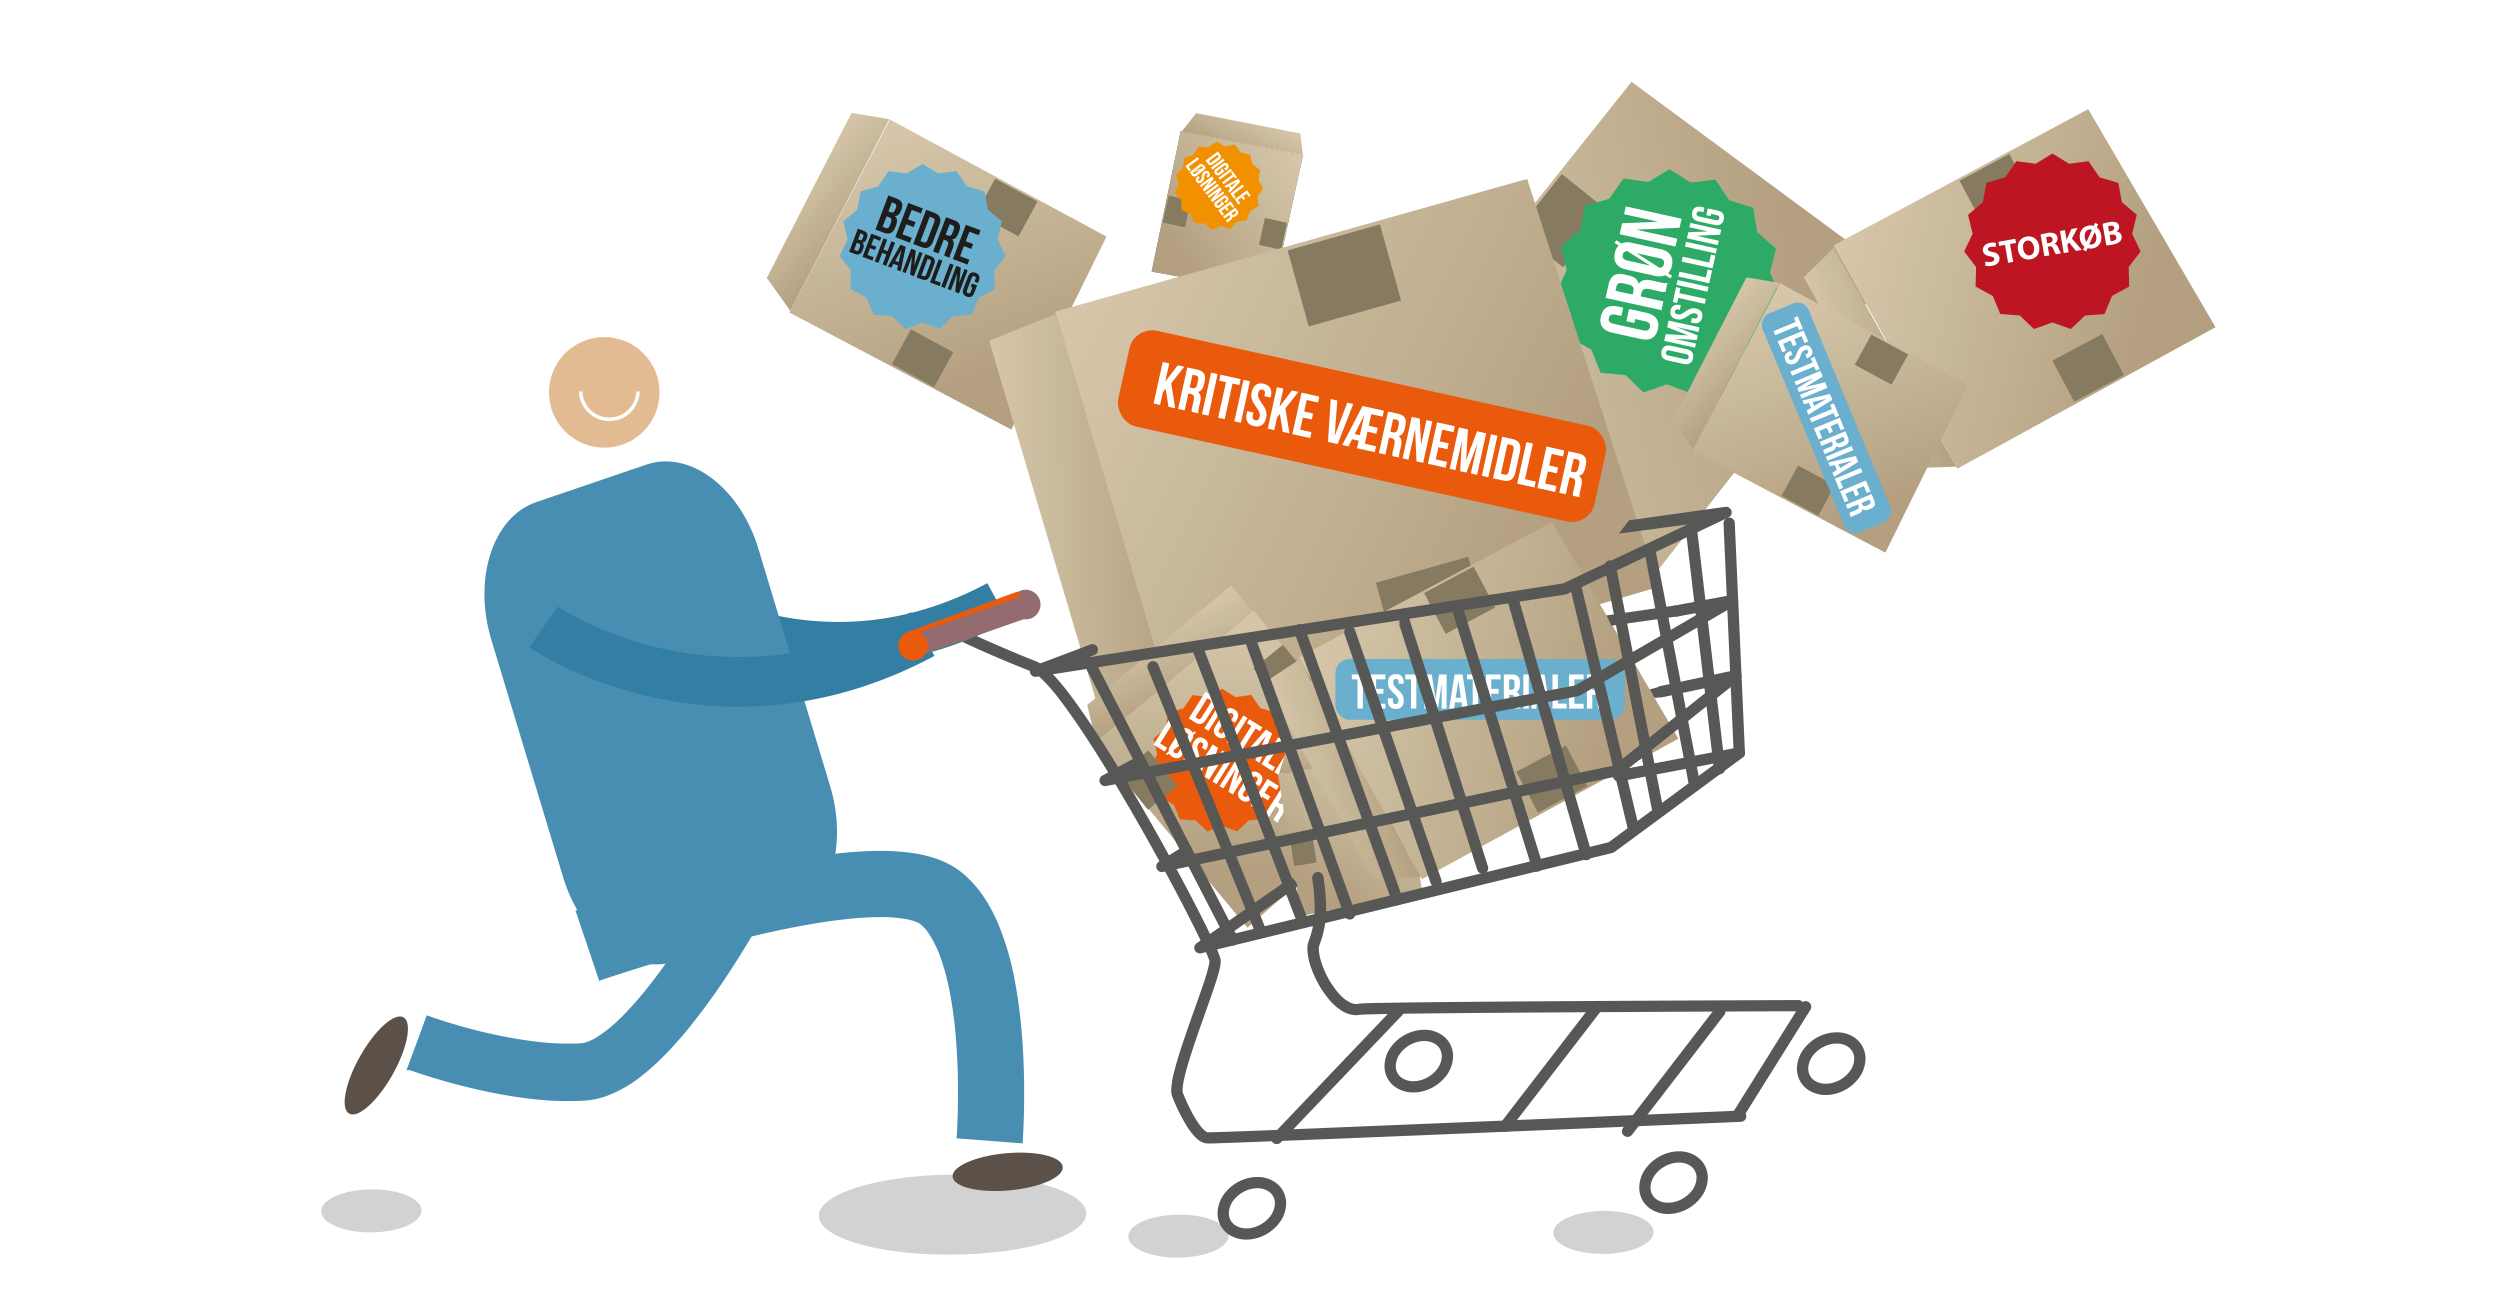<svg id="Lag_1" data-name="Lag 1" xmlns="http://www.w3.org/2000/svg" xmlns:xlink="http://www.w3.org/1999/xlink" viewBox="0 0 1200 628"><defs><style>.cls-1,.cls-51{fill:none;}.cls-2{fill:url(#Ikke-navngivet_forløb_9);}.cls-3{fill:#fff;}.cls-4{clip-path:url(#clip-path);}.cls-5{fill:url(#Ikke-navngivet_forløb_12);}.cls-6{fill:#867b60;}.cls-7{clip-path:url(#clip-path-2);}.cls-8{fill:url(#Ikke-navngivet_forløb_12-2);}.cls-9{clip-path:url(#clip-path-3);}.cls-10{fill:url(#Ikke-navngivet_forløb_12-3);}.cls-11{clip-path:url(#clip-path-4);}.cls-12{fill:url(#Ikke-navngivet_forløb_12-4);}.cls-13{clip-path:url(#clip-path-5);}.cls-14{clip-path:url(#clip-path-6);}.cls-15{fill:url(#Ikke-navngivet_forløb_12-5);}.cls-16{clip-path:url(#clip-path-7);}.cls-17{fill:url(#Ikke-navngivet_forløb_12-6);}.cls-18{fill:#2dab66;}.cls-19{clip-path:url(#clip-path-8);}.cls-20{fill:url(#Ikke-navngivet_forløb_12-7);}.cls-21{clip-path:url(#clip-path-9);}.cls-22{fill:url(#Ikke-navngivet_forløb_12-8);}.cls-23{fill:#e95a0c;}.cls-24{clip-path:url(#clip-path-10);}.cls-25{clip-path:url(#clip-path-11);}.cls-26{fill:url(#Ikke-navngivet_forløb_12-9);}.cls-27{clip-path:url(#clip-path-12);}.cls-28{fill:url(#Ikke-navngivet_forløb_12-10);}.cls-29{fill:#327fa3;}.cls-30,.cls-37{fill:#488eb3;}.cls-31{clip-path:url(#clip-path-13);}.cls-32{fill:url(#Ikke-navngivet_forløb_12-11);}.cls-33{clip-path:url(#clip-path-14);}.cls-34{fill:url(#Ikke-navngivet_forløb_12-12);}.cls-35{fill:#946b6f;}.cls-36{fill:#d3d2d2;}.cls-37{stroke:#488eb3;stroke-width:2.61px;}.cls-37,.cls-51{stroke-miterlimit:10;}.cls-38{fill:#5c5148;}.cls-39{clip-path:url(#clip-path-15);}.cls-40{fill:url(#Ikke-navngivet_forløb_12-13);}.cls-41{clip-path:url(#clip-path-16);}.cls-42{fill:url(#Ikke-navngivet_forløb_12-14);}.cls-43{fill:#6aafcd;}.cls-44{fill:#e2bb93;}.cls-45{clip-path:url(#clip-path-17);}.cls-46{clip-path:url(#clip-path-18);}.cls-47{fill:url(#Ikke-navngivet_forløb_12-15);}.cls-48{clip-path:url(#clip-path-19);}.cls-49{fill:url(#Ikke-navngivet_forløb_12-16);}.cls-50{fill:#bd1622;}.cls-51{stroke:#fff;stroke-width:1.7px;}.cls-52{fill:#1d1d1b;}.cls-53{fill:#f29100;}.cls-54{clip-path:url(#clip-path-20);}.cls-55{fill:url(#Ikke-navngivet_forløb_12-17);}.cls-56{clip-path:url(#clip-path-21);}.cls-57{fill:url(#Ikke-navngivet_forløb_12-18);}.cls-58{fill:#575756;}</style><linearGradient id="Ikke-navngivet_forløb_9" x1="666.9" y1="103.69" x2="915.05" y2="103.69" gradientTransform="translate(-10.31 -240.62) rotate(21.16)" gradientUnits="userSpaceOnUse"><stop offset="0.4" stop-color="#7a6a58"/><stop offset="0.68" stop-color="#b4a080"/></linearGradient><clipPath id="clip-path"><polygon class="cls-1" points="427.18 57.37 427.18 57.37 378.88 149.99 485.43 206.2 531.11 113.57 427.18 57.37"/></clipPath><linearGradient id="Ikke-navngivet_forløb_12" x1="316.15" y1="719.14" x2="318.81" y2="719.14" gradientTransform="matrix(0, -49.36, -49.36, 0, 35955.09, 15789.91)" gradientUnits="userSpaceOnUse"><stop offset="0" stop-color="#b4a080"/><stop offset="0.01" stop-color="#b4a080"/><stop offset="0.63" stop-color="#c9ba9c"/><stop offset="1" stop-color="#d8c6ab"/><stop offset="1" stop-color="#d8c6ab"/></linearGradient><clipPath id="clip-path-2"><polygon class="cls-1" points="408.73 54.2 368.07 133.39 379.34 149.17 426.87 57.22 408.73 54.2"/></clipPath><linearGradient id="Ikke-navngivet_forløb_12-2" x1="346.15" y1="712.32" x2="348.8" y2="712.32" gradientTransform="matrix(0, -16.96, -16.96, 0, 12481.96, 5989.38)" xlink:href="#Ikke-navngivet_forløb_12"/><clipPath id="clip-path-3"><polygon class="cls-2" points="625.35 74.71 625.35 74.71 566.76 62.89 552.8 130.38 610.98 140.77 625.35 74.71"/></clipPath><linearGradient id="Ikke-navngivet_forløb_12-3" x1="318.89" y1="710.71" x2="320.4" y2="710.71" gradientTransform="matrix(49.36, 0, 0, -49.36, -15182.02, 35185.81)" xlink:href="#Ikke-navngivet_forløb_12"/><clipPath id="clip-path-4"><polygon class="cls-1" points="624.16 64.07 574.17 54.3 567.29 63.01 625.38 74.52 624.16 64.07"/></clipPath><linearGradient id="Ikke-navngivet_forløb_12-4" x1="340.02" y1="687.09" x2="341.53" y2="687.09" gradientTransform="matrix(16.96, 0, 0, -16.96, -5180.34, 11720.34)" xlink:href="#Ikke-navngivet_forløb_12"/><clipPath id="clip-path-5"><polygon class="cls-1" points="801.41 292.61 805 291.83 908.92 143.07 892.29 23.34 647.88 76.65 801.41 292.61"/></clipPath><clipPath id="clip-path-6"><polygon class="cls-1" points="673.06 177.31 673.07 177.31 796.56 272.78 907.34 130.91 783.14 39.27 673.06 177.31"/></clipPath><linearGradient id="Ikke-navngivet_forløb_12-5" x1="302.61" y1="713.72" x2="306.57" y2="713.72" gradientTransform="matrix(-49.36, 0, 0, 49.36, 15804.94, -35076.25)" xlink:href="#Ikke-navngivet_forløb_12"/><clipPath id="clip-path-7"><polygon class="cls-1" points="655.36 195.83 769.28 284.31 795.47 271.89 670.85 175.56 655.36 195.83"/></clipPath><linearGradient id="Ikke-navngivet_forløb_12-6" x1="306.44" y1="715.54" x2="310.4" y2="715.54" gradientTransform="matrix(-16.96, 0, 0, 16.96, 5953.22, -11908.74)" xlink:href="#Ikke-navngivet_forløb_12"/><clipPath id="clip-path-8"><polygon class="cls-1" points="506.45 149.58 506.44 149.59 565.78 349.04 796.12 281.73 733.04 85.87 506.45 149.58"/></clipPath><linearGradient id="Ikke-navngivet_forløb_12-7" x1="302.08" y1="714.3" x2="307.37" y2="714.3" gradientTransform="matrix(0, -49.36, -49.36, 0, 35911.63, 15231.37)" xlink:href="#Ikke-navngivet_forløb_12"/><clipPath id="clip-path-9"><polygon class="cls-1" points="474.82 163.56 527.29 340.28 565.3 347.22 507.03 150.54 474.82 163.56"/></clipPath><linearGradient id="Ikke-navngivet_forløb_12-8" x1="308.47" y1="717.44" x2="313.75" y2="717.44" gradientTransform="matrix(-16.96, 0, 0, 16.96, 5795.92, -11925.51)" xlink:href="#Ikke-navngivet_forløb_12"/><clipPath id="clip-path-10"><rect class="cls-1" x="521.64" y="289.2" width="154.98" height="159.65"/></clipPath><clipPath id="clip-path-11"><polygon class="cls-1" points="525.36 356.94 598.76 445.3 672.78 380.32 601.68 292.92 525.36 356.94"/></clipPath><linearGradient id="Ikke-navngivet_forløb_12-9" x1="298.09" y1="714.45" x2="300.62" y2="714.45" gradientTransform="matrix(49.36, 0, 0, -49.36, -14164.46, 35636.94)" xlink:href="#Ikke-navngivet_forløb_12"/><clipPath id="clip-path-12"><polygon class="cls-1" points="521.88 338.36 526.07 356.38 601.37 293.48 590.84 281.06 521.88 338.36"/></clipPath><linearGradient id="Ikke-navngivet_forløb_12-10" x1="292.76" y1="723.7" x2="295.29" y2="723.7" gradientTransform="matrix(0, -16.96, -16.96, 0, 12838.16, 5303.89)" xlink:href="#Ikke-navngivet_forløb_12"/><clipPath id="clip-path-13"><polygon class="cls-1" points="672.26 361.5 672.26 361.5 613.36 371.62 624.7 439.6 682.71 428.29 672.26 361.5"/></clipPath><linearGradient id="Ikke-navngivet_forløb_12-11" x1="313.45" y1="708.06" x2="314.96" y2="708.06" gradientTransform="matrix(49.36, 0, 0, -49.36, -14854.22, 35352.83)" xlink:href="#Ikke-navngivet_forløb_12"/><clipPath id="clip-path-14"><polygon class="cls-1" points="667.31 352 617.17 360.94 613.89 371.54 672.23 361.31 667.31 352"/></clipPath><linearGradient id="Ikke-navngivet_forløb_12-12" x1="322.4" y1="687.26" x2="323.92" y2="687.26" gradientTransform="matrix(16.96, 0, 0, -16.96, -4836.14, 12020.01)" xlink:href="#Ikke-navngivet_forløb_12"/><clipPath id="clip-path-15"><polygon class="cls-1" points="623.49 315.5 623.49 315.5 682.5 422 805.64 354.55 744.94 250.57 623.49 315.5"/></clipPath><linearGradient id="Ikke-navngivet_forløb_12-13" x1="302.04" y1="717.65" x2="305.14" y2="717.65" gradientTransform="matrix(0, -49.36, -49.36, 0, 36140.66, 15305.88)" xlink:href="#Ikke-navngivet_forløb_12"/><clipPath id="clip-path-16"><polygon class="cls-1" points="607.17 327.47 659.4 421.84 681.99 421.02 623.48 316.68 607.17 327.47"/></clipPath><linearGradient id="Ikke-navngivet_forløb_12-14" x1="308.37" y1="726.72" x2="311.46" y2="726.72" gradientTransform="matrix(-16.96, 0, 0, 16.96, 5899.28, -11959.21)" xlink:href="#Ikke-navngivet_forløb_12"/><clipPath id="clip-path-17"><polygon class="cls-1" points="936.83 229.8 939.66 230.35 1060.81 155.35 1086.01 63.85 893.2 26.37 936.83 229.8"/></clipPath><clipPath id="clip-path-18"><polygon class="cls-1" points="880.09 117.76 880.09 117.76 939.49 224.97 1063.45 157.06 1002.35 52.4 880.09 117.76"/></clipPath><linearGradient id="Ikke-navngivet_forløb_12-15" x1="297.9" y1="712.55" x2="301.01" y2="712.55" gradientTransform="matrix(0, -49.36, -49.36, 0, 36146.04, 14903.87)" xlink:href="#Ikke-navngivet_forløb_12"/><clipPath id="clip-path-19"><polygon class="cls-1" points="865.86 133.11 916.24 224.8 938.98 223.98 880.11 119.02 865.86 133.11"/></clipPath><linearGradient id="Ikke-navngivet_forløb_12-16" x1="290.97" y1="718.84" x2="294.08" y2="718.84" gradientTransform="matrix(-16.96, 0, 0, 16.96, 5860.98, -12023.05)" xlink:href="#Ikke-navngivet_forløb_12"/><clipPath id="clip-path-20"><polygon class="cls-1" points="854.33 135.89 854.33 135.89 812.34 216.41 904.97 265.28 944.69 184.75 854.33 135.89"/></clipPath><linearGradient id="Ikke-navngivet_forløb_12-17" x1="312.04" y1="711.56" x2="314.34" y2="711.56" gradientTransform="matrix(0, -49.36, -49.36, 0, 36004.4, 15648.75)" xlink:href="#Ikke-navngivet_forløb_12"/><clipPath id="clip-path-21"><polygon class="cls-1" points="838.29 133.14 802.94 201.98 812.74 215.7 854.06 135.76 838.29 133.14"/></clipPath><linearGradient id="Ikke-navngivet_forløb_12-18" x1="324.87" y1="698.04" x2="327.17" y2="698.04" gradientTransform="matrix(0, -16.96, -16.96, 0, 12670.56, 5699.05)" xlink:href="#Ikke-navngivet_forløb_12"/></defs><title>indkøb SVG</title><rect class="cls-3" x="-1" width="1201" height="630"/><g class="cls-4"><rect class="cls-5" x="365.75" y="39.33" width="179.29" height="186.1" transform="translate(-17.77 164.33) rotate(-20.07)"/></g><polygon class="cls-6" points="437.23 158.07 457.56 169.07 448.44 185.77 428.12 174.77 437.23 158.07"/><polygon class="cls-6" points="477.68 85.76 498.01 96.76 488.89 113.47 468.58 102.46 477.68 85.76"/><g class="cls-7"><rect class="cls-8" x="346.56" y="53.7" width="105.51" height="85.44" transform="translate(55.17 320.73) rotate(-46.67)"/></g><polygon class="cls-2" points="625.35 74.71 625.35 74.71 566.76 62.89 552.8 130.38 610.98 140.77 625.35 74.71"/><g class="cls-9"><rect class="cls-10" x="535.36" y="50.85" width="106.48" height="102.58" transform="translate(53.3 367.35) rotate(-36.2)"/></g><polygon class="cls-6" points="571.6 96.24 568.78 109.16 558.16 106.81 560.97 93.89 571.6 96.24"/><polygon class="cls-6" points="617.77 106.98 614.96 119.91 604.33 117.55 607.14 104.63 617.77 106.98"/><g class="cls-11"><rect class="cls-12" x="575.01" y="35.42" width="48.89" height="60.37" transform="translate(267.1 568.78) rotate(-62.8)"/></g><g class="cls-14"><rect class="cls-15" x="651.79" y="21.64" width="278.09" height="267.91" transform="translate(-14.98 138.33) rotate(-9.9)"/></g><polygon class="cls-6" points="823.83 189.09 845.36 162.1 867.52 179.91 845.99 206.9 823.83 189.09"/><polygon class="cls-6" points="728.15 110.52 749.69 83.52 771.85 101.34 750.31 128.32 728.15 110.52"/><g class="cls-16"><rect class="cls-17" x="659.31" y="149.77" width="127.68" height="157.66" transform="translate(5.88 475.03) rotate(-36.5)"/></g><polygon class="cls-18" points="779.28 85.66 791.12 87.38 801.39 81.24 811.51 87.63 823.39 86.2 830.04 96.15 841.47 99.67 843.5 111.47 852.51 119.34 849.56 130.94 854.6 141.8 847.18 151.19 847.37 163.16 836.77 168.73 832.07 179.73 820.13 180.51 811.36 188.66 800.13 184.51 788.81 188.38 780.24 180.03 768.32 178.96 763.89 167.84 753.44 162.02 753.91 150.06 746.73 140.49 752.02 129.75 749.36 118.09 758.56 110.44 760.87 98.69 772.39 95.45 779.28 85.66"/><path class="cls-3" d="M780.65,154.19l1.3-5.89,8.5,1.87c4.29,1,6.27,3.64,5.36,7.77s-3.84,5.74-8.13,4.79l-13.94-3.07c-4.29-.95-6.27-3.64-5.35-7.77s3.84-5.74,8.13-4.79l2.6.57-.88,4-2.87-.63c-1.92-.42-2.83.26-3.13,1.6s.25,2.34,2.16,2.76l14.48,3.2c1.91.42,2.79-.27,3.08-1.61s-.2-2.33-2.12-2.75l-4.94-1.1-.42,1.92Z"/><path class="cls-3" d="M799.43,140.07a8.41,8.41,0,0,1-3.38-.34l-4.21-.93c-2.49-.55-3.59.09-4,2l-.33,1.46,10.92,2.41-.93,4.21L770.68,143l1.41-6.36c1-4.36,3.4-5.79,7.54-4.88l2.11.47c2.75.61,4.32,1.88,4.79,3.95h.07c1.35-1.91,3.49-2.16,6.29-1.54l4.13.91a8.09,8.09,0,0,0,3.36.26Zm-24-.48,8.23,1.82.37-1.65c.34-1.57-.13-2.68-2.28-3.15l-2.64-.58c-1.91-.43-2.9,0-3.23,1.53Z"/><path class="cls-3" d="M780.44,129.33c-4.29-.94-6.24-3.75-5.33-7.88a7.12,7.12,0,0,1,1.84-3.61L775,116.61l.81-1.31,2.49,1.6a7.26,7.26,0,0,1,4.94-.36l13.94,3.08c4.29.95,6.24,3.75,5.33,7.88a7,7,0,0,1-1.81,3.62l1.9,1.22-.81,1.31-2.47-1.55a7.67,7.67,0,0,1-5,.31Zm11.46-1.88,0-.08-10.68-6.78a2,2,0,0,0-2.3,1.7c-.3,1.34.25,2.35,2.16,2.77Zm4.49,1a2,2,0,0,0,2.31-1.74c.3-1.34-.25-2.35-2.16-2.77l-10.8-2.38,0,.07Z"/><path class="cls-3" d="M785.67,110.21l0,.08,19.41,4.28-.84,3.79-26.8-5.92,1.17-5.28,17-.71,0-.07-16.05-3.55.83-3.75L807.18,105l-1,4.33Z"/><path class="cls-3" d="M800.47,173c-2.37-.52-3.44-2.07-2.94-4.35s2.13-3.23,4.5-2.71l7.7,1.7c2.36.52,3.44,2.07,2.94,4.35s-2.13,3.24-4.5,2.71Zm8.36-.59c1.06.23,1.56-.14,1.72-.88s-.13-1.3-1.19-1.53l-8-1.77c-1.06-.23-1.56.15-1.73.89s.14,1.29,1.2,1.53Z"/><path class="cls-3" d="M810.4,161v0l-10.16-3.89.71-3.23,14.8,3.26-.48,2.2L804.66,157v0L814.92,161l-.48,2.2-10.84-.62v0l10.46,2.31-.44,2-14.8-3.27.71-3.23Z"/><path class="cls-3" d="M801.86,149c.5-2.26,2.11-3.12,4.48-2.6l.46.1-.48,2.2-.62-.13c-1.05-.24-1.55.1-1.71.84s.14,1.25,1.2,1.48,2-.05,3.65-1.27c2.14-1.57,3.51-1.91,5.2-1.54,2.37.52,3.46,2,3,4.29s-2.12,3.17-4.48,2.64l-.91-.2.48-2.19,1.06.23c1.06.23,1.54-.15,1.7-.89s-.11-1.29-1.17-1.52-2,.05-3.65,1.28c-2.14,1.56-3.51,1.91-5.2,1.53C802.46,152.74,801.36,151.28,801.86,149Z"/><path class="cls-3" d="M802.94,145l1.58-7.19,2.12.47-.54,2.43,12.69,2.8-.52,2.33L805.59,143l-.54,2.44Z"/><path class="cls-3" d="M804.75,136.74l.51-2.32,14.8,3.27-.51,2.32Z"/><path class="cls-3" d="M805.63,132.72l.52-2.32,12.68,2.8.85-3.83,2.11.47L820.43,136Z"/><path class="cls-3" d="M807.22,125.56l.51-2.33,12.69,2.8.84-3.83,2.12.47L822,128.82Z"/><path class="cls-3" d="M808.8,118.39l.51-2.33,14.8,3.27-.51,2.32Z"/><path class="cls-3" d="M814.24,113.15v0L825,115.56l-.47,2.1-14.8-3.27.65-2.92,9.38-.39v0l-8.85-2,.45-2.07,14.8,3.27-.52,2.39Z"/><path class="cls-3" d="M819,103.3l.72-3.26,4.69,1c2.37.52,3.46,2,3,4.29s-2.11,3.16-4.48,2.64l-7.7-1.7c-2.37-.52-3.46-2-3-4.29s2.11-3.17,4.48-2.64l1.44.31-.48,2.2-1.59-.35c-1.06-.23-1.56.15-1.72.89s.13,1.29,1.19,1.52l8,1.77c1.06.23,1.54-.15,1.7-.89s-.11-1.29-1.17-1.52l-2.73-.6-.23,1.05Z"/><g class="cls-19"><rect class="cls-20" x="472.24" y="32.39" width="357.17" height="370.75" transform="translate(171.31 708.74) rotate(-64.18)"/></g><polygon class="cls-6" points="660.44 279.7 704.76 267.25 714.89 303.77 670.57 316.21 660.44 279.7"/><polygon class="cls-6" points="618.06 120.18 662.39 107.72 672.51 144.26 628.19 156.69 618.06 120.18"/><g class="cls-21"><rect class="cls-22" x="435.62" y="138.99" width="170.22" height="210.19" transform="translate(-3.26 7.08) rotate(-0.78)"/></g><rect class="cls-23" x="536.68" y="181.06" width="234.09" height="47.05" rx="11.18" ry="11.18" transform="translate(59.32 -135.85) rotate(12.42)"/><path class="cls-3" d="M559.57,186.65l-1.37,1.6-1.35,6.12-3.13-.69,4.39-19.92,3.13.69-1.9,8.62.06,0,5.94-7.74,3.13.69L562.16,184l1.92,12-3.21-.71Z"/><path class="cls-3" d="M572.05,197.72a6.34,6.34,0,0,1,.25-2.51l.69-3.13c.41-1.85-.06-2.67-1.49-3l-1.08-.24L568.63,197l-3.13-.69,4.39-19.92,4.73,1c3.24.71,4.3,2.53,3.63,5.6l-.35,1.57c-.45,2.05-1.39,3.21-2.93,3.56v.06c1.42,1,1.6,2.59,1.14,4.66l-.67,3.08a5.88,5.88,0,0,0-.19,2.49Zm.35-17.83L571.05,186l1.22.27c1.17.26,2-.1,2.34-1.69l.44-2c.31-1.42,0-2.15-1.15-2.4Z"/><path class="cls-3" d="M581.33,178.88l3.13.69-4.39,19.92-3.13-.69Z"/><path class="cls-3" d="M585.83,179.87,595.5,182l-.62,2.84-3.28-.72-3.76,17.08-3.13-.69,3.76-17.08-3.27-.72Z"/><path class="cls-3" d="M596.87,182.3,600,183l-4.39,19.92-3.13-.69Z"/><path class="cls-3" d="M606.54,184.19c3,.67,4.2,2.84,3.5,6l-.14.63-3-.65.19-.83c.31-1.42-.14-2.09-1.14-2.31s-1.68.2-2,1.62.06,2.67,1.72,4.92c2.11,2.88,2.57,4.71,2.07,7-.7,3.19-2.7,4.66-5.77,4s-4.27-2.85-3.57-6l.27-1.22,3,.65-.31,1.43c-.32,1.42.2,2.07,1.19,2.29s1.74-.16,2.05-1.58-.07-2.67-1.72-4.92c-2.11-2.88-2.57-4.71-2.07-7C601.52,185,603.49,183.52,606.54,184.19Z"/><path class="cls-3" d="M614.37,198.72,613,200.33l-1.34,6.12-3.14-.69,4.39-19.93,3.13.69-1.9,8.63h.06l5.94-7.73,3.13.69L617,196l1.92,12-3.21-.71Z"/><path class="cls-3" d="M626,197.51l4.3,1-.63,2.85-4.29-.95-1.29,5.84,5.41,1.19-.63,2.84-8.54-1.88,4.39-19.92,8.54,1.88-.63,2.84L627.2,192Z"/><path class="cls-3" d="M640.69,209h.06l5.94-15.73,2.87.64-7.46,19.24-4.67-1,1.32-20.6,3.16.7Z"/><path class="cls-3" d="M657,204.35l4.3,1-.63,2.85-4.3-1L655.11,213l5.4,1.2-.62,2.84-8.54-1.88.79-3.61-3.15-.7-1.71,3.41-3-.65L654,194.88l10.28,2.27-.63,2.84-5.41-1.19Zm-4.28,4.52,2.11-9.59h-.05l-4.51,9.06Z"/><path class="cls-3" d="M668.37,218.94a6.14,6.14,0,0,1,.25-2.51l.69-3.13c.41-1.85-.07-2.67-1.49-3l-1.08-.24L665,218.19l-3.13-.69,4.39-19.93,4.72,1c3.25.72,4.31,2.53,3.63,5.61l-.34,1.56c-.46,2.05-1.4,3.22-2.94,3.57v.05c1.42,1,1.61,2.6,1.15,4.67l-.68,3.08a6,6,0,0,0-.19,2.49Zm.34-17.83-1.35,6.12,1.23.27c1.16.25,2-.1,2.34-1.69l.43-2c.32-1.42,0-2.15-1.14-2.4Z"/><path class="cls-3" d="M679.28,206.21h-.06l-3.17,14.43-2.82-.62,4.39-19.92,3.92.86.54,12.62,0,0,2.63-11.93,2.79.61-4.39,19.93-3.21-.71Z"/><path class="cls-3" d="M691.08,211.86l4.29.94-.62,2.85-4.3-1-1.29,5.84,5.41,1.19-.62,2.84-8.54-1.88,4.38-19.92,8.54,1.88-.62,2.85-5.41-1.2Z"/><path class="cls-3" d="M703.75,220.68h.06L709,207l4.36,1L709,227.89l-3-.65L709.19,213h-.06l-5.25,13.82-3-.65.82-14.59h0l-3.11,14.09-2.73-.61,4.39-19.92,4.35,1Z"/><path class="cls-3" d="M715.66,208.47l3.13.69-4.39,19.92-3.13-.69Z"/><path class="cls-3" d="M721.07,209.66l4.95,1.09c3.13.69,4.28,2.76,3.58,5.95l-2.22,10.08c-.7,3.18-2.62,4.58-5.75,3.89l-5-1.09Zm2.5,3.53-3.13,14.23,1.76.39c1,.22,1.71-.16,2-1.58l2.28-10.36c.32-1.42-.17-2.07-1.17-2.29Z"/><path class="cls-3" d="M732.67,212.22l3.14.69L732,230l5.16,1.14-.63,2.84-8.28-1.82Z"/><path class="cls-3" d="M743.6,223.43l4.3.94-.63,2.85-4.29-.95-1.29,5.84,5.41,1.19-.63,2.84-8.54-1.88,4.39-19.92,8.54,1.88-.63,2.85-5.4-1.19Z"/><path class="cls-3" d="M755,238a6.34,6.34,0,0,1,.25-2.51l.69-3.13c.41-1.85-.06-2.67-1.49-3l-1.08-.24-1.78,8.11-3.14-.69,4.39-19.92,4.73,1c3.24.71,4.3,2.53,3.63,5.6l-.35,1.57c-.45,2-1.39,3.21-2.93,3.56v.06c1.42,1,1.6,2.59,1.15,4.67l-.68,3.07a6.05,6.05,0,0,0-.19,2.49Zm.35-17.83L754,226.3l1.22.27c1.17.26,2-.1,2.34-1.69l.44-2c.31-1.43,0-2.16-1.15-2.41Z"/><g class="cls-25"><rect class="cls-26" x="519.86" y="292.27" width="158.42" height="153.68" transform="translate(205.2 952.2) rotate(-87.6)"/></g><g class="cls-27"><rect class="cls-28" x="509.66" y="266.1" width="105.63" height="103.53" transform="translate(-80.87 258.51) rotate(-24.2)"/></g><polygon class="cls-23" points="600.61 333.56 604.94 339.85 612.27 342 613.67 349.5 619.5 354.44 617.72 361.87 621.03 368.75 616.39 374.82 616.62 382.45 609.91 386.1 607.01 393.17 599.4 393.78 593.88 399.05 586.68 396.51 579.49 399.08 573.94 393.83 566.32 393.26 563.39 386.21 556.67 382.59 556.86 374.95 552.19 368.91 555.47 362.01 553.66 354.59 559.47 349.63 560.83 342.11 568.15 339.94 572.46 333.63 580.03 334.61 586.53 330.6 593.04 334.58 600.61 333.56"/><path class="cls-3" d="M578.68,332l3.19,2c2,1.27,2.3,3,1,5.07l-4.08,6.48c-1.29,2.06-3,2.55-5,1.29l-3.19-2Zm.87,3.1-5.76,9.17,1.13.71c.64.4,1.23.32,1.81-.6l4.19-6.67c.58-.92.4-1.49-.24-1.9Z"/><path class="cls-3" d="M586.16,336.71l2,1.27-8.07,12.83-2-1.27Z"/><path class="cls-3" d="M589.1,346.49l2.82,1.77-2.55,4.07c-1.3,2.05-3.06,2.58-5,1.34s-2.27-3.07-1-5.12l4.2-6.67c1.29-2.06,3.05-2.58,5-1.34s2.27,3.06,1,5.12l-.78,1.24-1.91-1.19.86-1.38c.58-.92.39-1.52-.25-1.92s-1.26-.31-1.84.61L585.29,350c-.58.91-.38,1.5.26,1.9s1.25.33,1.83-.59l1.48-2.36-.91-.58Z"/><path class="cls-3" d="M596.8,343.4l2,1.26-8.06,12.84-2-1.27Z"/><path class="cls-3" d="M599.7,345.22l6.23,3.92L604.78,351l-2.11-1.33-6.92,11-2-1.26,6.91-11-2.11-1.33Z"/><path class="cls-3" d="M604.57,366.19l-2-1.28,1.11-2.55-2.47-1.56-1.81,2.11-1.85-1.16,10.11-11.54,3,1.85Zm-2-7,1.94,1.23,3.13-7.09,0,0Z"/><path class="cls-3" d="M613.58,353.94l2,1.27-6.91,11,3.32,2.08-1.15,1.84-5.34-3.35Z"/><path class="cls-3" d="M618.41,364.53l2.77,1.74L620,368.1l-2.77-1.74-2.36,3.76,3.48,2.19-1.15,1.83-5.5-3.46,8.06-12.83,5.5,3.46-1.15,1.83L620.66,361Z"/><path class="cls-3" d="M561.79,344.58l2,1.26-6.92,11,3.32,2.09-1.15,1.83-5.34-3.35Z"/><path class="cls-3" d="M565.9,351.46c1.3-2,3.11-2.55,5.09-1.3a3.84,3.84,0,0,1,1.54,1.63l1-.78.53.66-1.3,1a4,4,0,0,1-.73,2.64l-4.2,6.67c-1.29,2-3.11,2.55-5.09,1.3a3.92,3.92,0,0,1-1.54-1.61l-1,.76-.53-.66,1.27-1a4.22,4.22,0,0,1,.76-2.64Zm-2.48,8.46a1.11,1.11,0,0,0,.48,1.53c.64.4,1.26.31,1.84-.61l3.25-5.17,0,0Zm1.33-2.15,0,0,5.51-4.29a1.09,1.09,0,0,0-.46-1.51c-.64-.4-1.26-.31-1.84.61Z"/><path class="cls-3" d="M578.07,354.61c2,1.23,2.23,3,.94,5.09l-.25.4-1.91-1.2.34-.53c.57-.91.43-1.49-.21-1.9s-1.23-.28-1.81.64-.62,1.88,0,3.86c.76,2.55.62,3.95-.3,5.41-1.29,2.06-3.06,2.58-5,1.34s-2.26-3.06-1-5.12l.49-.78,1.91,1.19-.58.92c-.57.92-.38,1.5.26,1.9s1.26.33,1.83-.59.62-1.88,0-3.87c-.75-2.54-.62-3.94.3-5.4C574.37,353.91,576.11,353.37,578.07,354.61Z"/><path class="cls-3" d="M581.73,362.05l0,0-5.84,9.29L574,370.18l8.07-12.83,2.53,1.59-2.8,9,0,0,4.83-7.68,1.8,1.13-8.07,12.83-2.07-1.3Z"/><path class="cls-3" d="M590,362.28l2,1.27-8.06,12.83-2-1.27Z"/><path class="cls-3" d="M593.05,369.16l0,0-5.84,9.29-1.81-1.14,8.06-12.83,2.53,1.59-2.79,9,0,0,4.83-7.68,1.8,1.13-8.07,12.83-2.07-1.3Z"/><path class="cls-3" d="M600.72,377l2.82,1.77L601,382.82c-1.29,2.05-3.06,2.58-5,1.34s-2.27-3.07-1-5.12l4.2-6.67c1.29-2.06,3.05-2.58,5-1.34s2.27,3.06,1,5.12l-.78,1.24-1.91-1.19.87-1.38c.57-.92.39-1.52-.25-1.92s-1.27-.31-1.84.61l-4.36,6.93c-.58.91-.38,1.5.26,1.9s1.25.33,1.83-.59l1.49-2.37-.92-.57Z"/><path class="cls-3" d="M607,380.56l2.77,1.74-1.16,1.83-2.76-1.73-2.37,3.75,3.49,2.19-1.16,1.84-5.5-3.46,8.07-12.83,5.5,3.45-1.15,1.84L609.29,377Z"/><path class="cls-3" d="M611.32,393.61a4.63,4.63,0,0,1,.81-1.69l1.27-2c.74-1.19.62-1.88-.3-2.46l-.7-.44-3.28,5.23-2-1.27,8.07-12.83,3,1.91c2.09,1.32,2.38,2.85,1.13,4.83l-.63,1c-.83,1.32-1.78,1.9-2.94,1.75l0,0c.75,1.06.48,2.22-.36,3.56l-1.25,2a4.5,4.5,0,0,0-.76,1.69ZM616,381.23l-2.47,3.94.78.5c.76.47,1.42.43,2.07-.6l.79-1.26c.58-.92.52-1.52-.2-2Z"/><path class="cls-29" d="M315.62,294.51c.72.48,19.45,13.47,49.81,20.44a164.72,164.72,0,0,0,53.36,3.4c20.07-2,42.09-8,64.89-20.26l-9.74-18.18c-20.43,10.94-39.69,16.14-57.22,17.92A146.12,146.12,0,0,1,352,289.52a138.57,138.57,0,0,1-18.48-8.29c-2.12-1.15-3.72-2.11-4.77-2.76l-1.13-.72-.23-.16,0,0-.86,1.25.86-1.25h0l-.86,1.25.86-1.25-4.16,6,4.18-6h0l-4.16,6,4.18-6Z"/><path class="cls-30" d="M398.46,377.32c8.89,29.4-.76,59-21.57,66.08l-52.87,18c-20.8,7.08-44.87-11-53.75-40.42l-34.43-113.9c-8.89-29.4.76-59,21.56-66.07l52.88-18c20.79-7.1,44.86,11,53.75,40.39Z"/><path class="cls-29" d="M254.06,310.69c.83.55,22.51,15.58,57.64,23.65a190.72,190.72,0,0,0,61.74,3.93c23.23-2.33,48.71-9.3,75.09-23.44l-11.27-21c-23.64,12.66-45.92,18.68-66.21,20.74a169,169,0,0,1-74.86-9.62,160.14,160.14,0,0,1-21.39-9.59c-2.45-1.33-4.3-2.44-5.51-3.19-.6-.37-1-.66-1.3-.84l-.28-.18,0,0-1,1.45,1-1.44h0l-1,1.45,1-1.44-4.82,7,4.84-7h0l-4.82,7,4.84-7Z"/><g class="cls-31"><rect class="cls-32" x="594.65" y="349.05" width="106.48" height="102.58" transform="matrix(0.54, -0.84, 0.84, 0.54, -38.69, 729.97)"/></g><polygon class="cls-6" points="629.91 400.98 631.95 414.04 621.18 415.69 619.15 402.62 629.91 400.98"/><polygon class="cls-6" points="676.84 394.33 678.88 407.4 668.12 409.04 666.08 395.98 676.84 394.33"/><g class="cls-33"><rect class="cls-34" x="620.38" y="332.16" width="48.89" height="60.37" transform="translate(216.62 965.45) rotate(-83.96)"/></g><polygon class="cls-6" points="551.24 360.17 565.14 377.27 551.02 388.67 537.13 371.56 551.24 360.17"/><polygon class="cls-6" points="615.8 309.49 629.71 326.6 615.58 337.99 601.69 320.89 615.8 309.49"/><path class="cls-35" d="M499.16,288.22a7.11,7.11,0,1,1-8.79-4.87,7.1,7.1,0,0,1,8.79,4.87"/><path class="cls-36" d="M521.42,582.42c.1,10.62-28.56,19.48-64,19.81s-64.27-8-64.37-18.62,28.56-19.47,64-19.8,64.27,8,64.37,18.61"/><path class="cls-36" d="M793.74,591.34c.06,5.7-10.67,10.42-24,10.54s-24.1-4.39-24.15-10.09,10.67-10.41,24-10.54,24.09,4.4,24.14,10.09"/><path class="cls-36" d="M589.75,593.11c0,5.7-10.68,10.42-24,10.54s-24.11-4.39-24.15-10.09,10.67-10.41,24-10.54,24.1,4.4,24.15,10.09"/><path class="cls-36" d="M202.33,581c.06,5.7-10.67,10.41-24,10.54s-24.1-4.4-24.15-10.09,10.67-10.42,24-10.54,24.1,4.39,24.15,10.09"/><path class="cls-30" d="M287.71,471l-.81,0c1.12-.4,24.13-8.22,52-15.86,13.9-3.83,29.22-7.6,43.91-10.39s28.79-4.55,39.77-4.54a64,64,0,0,1,13.62,1.22,22,22,0,0,1,3.91,1.21,6.84,6.84,0,0,1,1.62.91,21.21,21.21,0,0,1,4,4.42,55.76,55.76,0,0,1,6.7,14.52c2.93,9,4.88,20.22,6,31.31A308.86,308.86,0,0,1,459.82,525c0,6.41-.17,11.84-.34,15.62-.08,1.89-.16,3.38-.22,4.37,0,.49-.06.86-.08,1.1v.31l.4,0-.4,0,.4,0-.4,0,31.67,2.43c0-.29.75-9.88.75-23.83,0-15-.81-35-4.51-54.38a133.39,133.39,0,0,0-8.34-28.08,75.81,75.81,0,0,0-7-12.69,53,53,0,0,0-10-10.95,38.69,38.69,0,0,0-9-5.41,59.25,59.25,0,0,0-14.56-4,105.63,105.63,0,0,0-15.61-1.06c-14.39,0-30.3,2.16-46.44,5.24-24.18,4.64-48.77,11.46-67.46,17.14A144.24,144.24,0,0,1,276.2,437Z"/><path class="cls-37" d="M351.55,412.19l0,.05a469.16,469.16,0,0,1-28.22,47.1c-7.8,11.34-16.58,22.54-24.87,30.55a66.4,66.4,0,0,1-11.54,9.22,26,26,0,0,1-4.57,2.22,11.42,11.42,0,0,1-3.17.73,118.15,118.15,0,0,1-20.16-.58A223.12,223.12,0,0,1,229,496c-8.93-2.25-16.21-4.55-20.16-5.88-1.09-.36-1.93-.65-2.48-.85l-.61-.21-.14-.05h0l-.9,2.47.91-2.47h0l-.9,2.47.91-2.47L197,512.38c.1,0,1.5.55,3.93,1.36a302.73,302.73,0,0,0,32.34,8.81,227.45,227.45,0,0,0,23.12,3.75,143.79,143.79,0,0,0,24.47.67,36.83,36.83,0,0,0,10.07-2.19,60.64,60.64,0,0,0,16.44-9.52c8.92-7,17.19-16.14,24.94-26,11.58-14.72,21.85-31,29.33-43.78s12.11-21.85,12.2-22Z"/><polygon class="cls-23" points="435.05 303.59 442.98 311.01 495.56 292.64 488.24 283.97 435.05 303.59"/><polygon class="cls-35" points="440.29 303.84 443.79 313.85 497.59 295.05 490.27 286.38 440.29 303.84"/><path class="cls-23" d="M445.12,308a7.11,7.11,0,1,1-8.79-4.87,7.12,7.12,0,0,1,8.79,4.87"/><ellipse class="cls-38" cx="180.62" cy="511.44" rx="26.54" ry="8.95" transform="translate(-353.57 417.44) rotate(-60.57)"/><ellipse class="cls-38" cx="483.68" cy="562.48" rx="26.54" ry="8.95" transform="translate(-48.08 45.22) rotate(-5.1)"/><g class="cls-39"><rect class="cls-40" x="610.07" y="227.82" width="208.98" height="216.92" transform="translate(221.83 953.46) rotate(-76.6)"/></g><polygon class="cls-6" points="727.86 370.46 751.62 357.77 762 377.36 738.24 390.05 727.86 370.46"/><polygon class="cls-6" points="683.56 284.65 707.32 271.95 717.7 291.56 693.94 304.24 683.56 284.65"/><g class="cls-41"><rect class="cls-42" x="593.74" y="306.21" width="99.59" height="122.98" transform="translate(-66.96 156.67) rotate(-13.2)"/></g><rect class="cls-43" x="641.01" y="316.29" width="138.86" height="29.23" rx="6.94" ry="6.94"/><path class="cls-3" d="M648.87,323.75h8v2.34h-2.69v14h-2.57v-14h-2.69Z"/><path class="cls-3" d="M660.51,330.65h3.54V333h-3.54v4.8H665v2.33h-7V323.75h7v2.34h-4.45Z"/><path class="cls-3" d="M670,323.56c2.5,0,3.79,1.5,3.79,4.12v.52h-2.43v-.68c0-1.17-.47-1.62-1.29-1.62s-1.29.45-1.29,1.62.52,2.08,2.2,3.55c2.15,1.9,2.83,3.25,2.83,5.13,0,2.62-1.31,4.11-3.83,4.11s-3.84-1.49-3.84-4.11v-1h2.43v1.17c0,1.17.52,1.59,1.34,1.59s1.33-.42,1.33-1.59-.52-2.08-2.2-3.56c-2.15-1.89-2.83-3.25-2.83-5.12C666.22,325.06,667.51,323.56,670,323.56Z"/><path class="cls-3" d="M674.54,323.75h8v2.34h-2.69v14h-2.58v-14h-2.69Z"/><path class="cls-3" d="M689,335.38h.05l1.73-11.63h3.58v16.37H692V328.38h-.05l-1.73,11.74h-2.43l-1.87-11.57h0v11.57h-2.25V323.75h3.58Z"/><path class="cls-3" d="M704.6,340.12H702l-.44-3H698.4l-.45,3h-2.36l2.62-16.37H702Zm-5.87-5.19h2.48L700,326.65h0Z"/><path class="cls-3" d="M704.15,323.75h8v2.34h-2.69v14h-2.57v-14h-2.69Z"/><path class="cls-3" d="M715.8,330.65h3.53V333H715.8v4.8h4.44v2.33h-7V323.75h7v2.34H715.8Z"/><path class="cls-3" d="M727.21,340.12a5,5,0,0,1-.23-2v-2.57c0-1.52-.52-2.08-1.69-2.08h-.89v6.66h-2.57V323.75h3.88c2.67,0,3.82,1.24,3.82,3.77v1.28c0,1.69-.54,2.76-1.69,3.3v0c1.29.54,1.71,1.75,1.71,3.46v2.53a4.73,4.73,0,0,0,.28,2Zm-2.81-14v5h1c1,0,1.54-.42,1.54-1.73v-1.62c0-1.17-.39-1.68-1.31-1.68Z"/><path class="cls-3" d="M731.23,323.75h2.57v16.37h-2.57Z"/><path class="cls-3" d="M744,340.12h-2.59l-.45-3H737.8l-.44,3H735l2.62-16.37h3.76Zm-5.87-5.19h2.48l-1.22-8.28h0Z"/><path class="cls-3" d="M745.19,323.75h2.58v14H752v2.33h-6.81Z"/><path class="cls-3" d="M755.69,330.65h3.54V333h-3.54v4.8h4.45v2.33h-7V323.75h7v2.34h-4.45Z"/><path class="cls-3" d="M767.11,340.12a5,5,0,0,1-.24-2v-2.57c0-1.52-.51-2.08-1.68-2.08h-.89v6.66h-2.57V323.75h3.88c2.67,0,3.81,1.24,3.81,3.77v1.28c0,1.69-.54,2.76-1.68,3.3v0c1.29.54,1.71,1.75,1.71,3.46v2.53a4.73,4.73,0,0,0,.28,2Zm-2.81-14v5h1c1,0,1.54-.42,1.54-1.73v-1.62c0-1.17-.4-1.68-1.31-1.68Z"/><circle class="cls-44" cx="290.04" cy="188.35" r="26.54"/><g class="cls-46"><rect class="cls-47" x="866.59" y="29.5" width="210.36" height="218.36" transform="translate(611.66 1051.86) rotate(-76.6)"/></g><polygon class="cls-6" points="985.15 173.09 1009.07 160.31 1019.52 180.03 995.6 192.81 985.15 173.09"/><polygon class="cls-6" points="940.56 86.7 964.48 73.92 974.93 93.66 951.01 106.42 940.56 86.7"/><g class="cls-48"><rect class="cls-49" x="850.15" y="108.41" width="100.25" height="123.79" transform="translate(-15.1 210.08) rotate(-13.2)"/></g><polygon class="cls-50" points="985.15 73.69 993.16 78.6 1002.47 77.37 1007.79 85.12 1016.8 87.78 1018.5 97.02 1025.65 103.11 1023.45 112.25 1027.5 120.72 1021.77 128.17 1022.03 137.56 1013.77 142.04 1010.18 150.72 1000.82 151.45 994.01 157.93 985.15 154.78 976.3 157.93 969.49 151.45 960.12 150.72 956.53 142.04 948.27 137.56 948.53 128.17 942.8 120.72 946.86 112.25 944.65 103.11 951.8 97.02 953.5 87.78 962.52 85.12 967.83 77.37 977.15 78.6 985.15 73.69"/><path class="cls-3" d="M953,125.49a6.17,6.17,0,0,0,2.78.2c1.1-.19,1.6-.75,1.48-1.44s-.69-1-2-1.19c-1.87-.3-3.19-1.08-3.46-2.62-.31-1.81,1-3.46,3.46-3.89a6.64,6.64,0,0,1,2.8.06l-.2,2a5.14,5.14,0,0,0-2.31-.12c-1,.18-1.46.74-1.36,1.29s.77.87,2.23,1.16c2,.36,3,1.18,3.3,2.68.31,1.77-.79,3.52-3.7,4a7,7,0,0,1-3.12-.12Z"/><path class="cls-3" d="M962.4,117.55l-2.84.49-.35-2,8.14-1.42.36,2-2.9.51,1.5,8.59-2.41.42Z"/><path class="cls-3" d="M978.79,118c.6,3.48-1.14,6-4.24,6.5s-5.4-1.51-5.93-4.53c-.55-3.18,1.06-5.91,4.19-6.45S978.27,115,978.79,118Zm-7.64,1.48c.36,2.08,1.59,3.37,3.2,3.09s2.28-2,1.92-4c-.34-1.9-1.53-3.38-3.19-3.09S970.79,117.38,971.15,119.44Z"/><path class="cls-3" d="M979.48,112.64a21.18,21.18,0,0,1,3.15-.78,5.52,5.52,0,0,1,3.58.23,2.77,2.77,0,0,1,1.36,2,2.84,2.84,0,0,1-1.42,2.94v0a2.69,2.69,0,0,1,1.76,1.73,30.61,30.61,0,0,0,1.39,2.84l-2.45.43a13,13,0,0,1-1.17-2.34c-.52-1.27-1-1.56-2-1.4l-.72.13.73,4.16-2.38.42Zm3.17,4.14.94-.16c1.2-.21,1.8-.93,1.64-1.86s-.92-1.35-2-1.17a5.85,5.85,0,0,0-1.07.27Z"/><path class="cls-3" d="M988.78,110.87l2.38-.42.81,4.69h0c.17-.45.35-.87.52-1.29l1.79-3.94,2.95-.52-2.72,5.13,4.76,5.44-2.8.49-3.4-4.12-.72,1.27.61,3.47-2.38.41Z"/><path class="cls-3" d="M999.87,119.89l.65-1.49a5.81,5.81,0,0,1-2.16-3.73c-.54-3.11,1.09-5.84,4.16-6.38a5,5,0,0,1,2.43.14l.65-1.42,1.53.67-.67,1.48a5.76,5.76,0,0,1,2.08,3.66c.61,3.46-1.19,5.91-4.13,6.42a4.9,4.9,0,0,1-2.36-.14l-.71,1.57Zm4.27-9.56a2.19,2.19,0,0,0-1.3-.17c-1.7.3-2.44,2-2.07,4.08a4.47,4.47,0,0,0,.74,1.86h0Zm-1.28,6.88a1.89,1.89,0,0,0,1.22.16c1.67-.29,2.44-2,2.06-4.1a5.18,5.18,0,0,0-.66-1.74h-.05Z"/><path class="cls-3" d="M1009.22,107.44a20.48,20.48,0,0,1,3.06-.76,6,6,0,0,1,3.24,0,2.36,2.36,0,0,1,1.64,1.86,2.44,2.44,0,0,1-1.35,2.57v0a2.7,2.7,0,0,1,2.57,2.24,2.88,2.88,0,0,1-.71,2.44c-.67.75-1.9,1.32-4,1.69a19.25,19.25,0,0,1-2.63.3Zm3.09,3.65.79-.14c1.25-.22,1.84-.86,1.7-1.64s-.83-1.12-1.91-.93a6.26,6.26,0,0,0-1,.24Zm.82,4.7a8,8,0,0,0,.93-.13c1.09-.19,2-.77,1.78-1.88s-1.22-1.33-2.41-1.12l-.82.14Z"/><path class="cls-51" d="M306.23,187.88a13.75,13.75,0,0,1-27.49,0"/><polygon class="cls-43" points="442.84 78.67 450.37 83.29 459.12 82.13 464.12 89.42 472.59 91.92 474.19 100.6 480.91 106.33 478.84 114.92 482.65 122.89 477.26 129.89 477.51 138.72 469.74 142.92 466.37 151.09 457.56 151.77 451.16 157.86 442.84 154.9 434.52 157.86 428.12 151.77 419.31 151.09 415.94 142.92 408.17 138.72 408.41 129.89 403.03 122.89 406.84 114.92 404.77 106.33 411.49 100.6 413.09 91.92 421.56 89.42 426.56 82.13 435.31 83.29 442.84 78.67"/><path class="cls-52" d="M432.69,100.51l-.22.58c-.64,1.69-1.56,2.56-2.91,2.66l0,0c1.18,1.06,1.26,2.49.6,4.22l-.51,1.34c-1,2.54-2.81,3.39-5.39,2.41l-4.06-1.54L426.4,93.8l3.9,1.48C433,96.29,433.65,98,432.69,100.51Zm-7.13,3.31-1.91,5.05,1.48.56c.87.32,1.49.1,1.95-1.12l.54-1.43c.58-1.53.26-2.18-.91-2.63Zm2.53-6.69-1.64,4.34,1,.38c1,.37,1.71.17,2.21-1.15l.34-.91c.45-1.18.24-1.84-.67-2.19Z"/><path class="cls-52" d="M435.89,105.32l3.55,1.34-.89,2.35L435,107.66l-1.82,4.81,4.46,1.69-.89,2.35-7-2.67,6.22-16.43,7,2.67-.89,2.35-4.46-1.69Z"/><path class="cls-52" d="M444.57,100.69l4.08,1.54c2.59,1,3.31,2.89,2.32,5.52l-3.15,8.31c-1,2.63-2.81,3.58-5.39,2.6l-4.08-1.54Zm1.69,3.32-4.44,11.74,1.45.55c.82.31,1.48.07,1.92-1.1l3.24-8.54c.44-1.18.11-1.79-.71-2.1Z"/><path class="cls-52" d="M453.32,122.79a5.56,5.56,0,0,1,.53-2.11l1-2.58c.58-1.53.27-2.29-.9-2.73L453,115l-2.53,6.69-2.59-1,6.23-16.43,3.89,1.48c2.68,1,3.36,2.69,2.4,5.23l-.49,1.29c-.64,1.69-1.59,2.56-2.94,2.67l0,0c1.08,1,1,2.41.4,4.13l-1,2.53a5,5,0,0,0-.48,2.1Zm2.52-15.15-1.91,5,1,.39c1,.36,1.71.16,2.2-1.15l.62-1.62c.44-1.18.24-1.84-.68-2.19Z"/><path class="cls-52" d="M463.54,115.79l3.55,1.34-.89,2.35-3.55-1.34L460.83,123l4.46,1.69L464.4,127l-7-2.66,6.22-16.43,7.05,2.66-.89,2.35-4.46-1.69Z"/><path class="cls-52" d="M416.07,114.29l-.15.39c-.44,1.15-1.05,1.73-2,1.8v0a2.37,2.37,0,0,1,.4,2.86l-.34.91a2.53,2.53,0,0,1-3.65,1.63l-2.75-1,4.21-11.12,2.64,1C416.26,111.43,416.72,112.57,416.07,114.29Zm-4.83,2.24L410,119.94l1,.38c.59.22,1,.07,1.32-.75l.37-1c.39-1,.18-1.48-.62-1.78ZM413,112l-1.12,2.94.69.26c.65.24,1.15.11,1.49-.78l.24-.62c.3-.8.16-1.25-.46-1.48Z"/><path class="cls-52" d="M418.23,117.54l2.4.91L420,120l-2.4-.9-1.23,3.25,3,1.14-.6,1.59-4.76-1.8,4.21-11.12L423,114l-.6,1.58-3-1.14Z"/><path class="cls-52" d="M421.64,126.18l-1.75-.66,4.21-11.12,1.75.67-1.8,4.76,2,.75,1.8-4.76,1.78.67-4.21,11.12-1.78-.67,1.81-4.77-2-.75Z"/><path class="cls-52" d="M432.33,130.23l-1.77-.67.47-2.13-2.15-.81-1.06,1.9-1.61-.6,6-10.45,2.56,1Zm-2.65-5,1.68.63,1.3-5.93h0Z"/><path class="cls-52" d="M437.77,123.09h0l-3.05,8-1.57-.6,4.21-11.12,2.19.83-.75,7.33h0l2.52-6.66,1.55.59-4.21,11.12-1.79-.68Z"/><path class="cls-52" d="M444.13,122l2.76,1.05c1.75.66,2.24,1.95,1.56,3.73l-2.13,5.62c-.67,1.78-1.89,2.42-3.64,1.76l-2.76-1Zm1.14,2.25-3,7.94,1,.37c.55.21,1,0,1.3-.74l2.19-5.78c.3-.8.07-1.21-.48-1.42Z"/><path class="cls-52" d="M450.61,124.44l1.74.66-3.61,9.53,2.88,1.09-.6,1.59-4.62-1.75Z"/><path class="cls-52" d="M456,126.48l1.75.66-4.21,11.12-1.75-.66Z"/><path class="cls-52" d="M459.43,131.29h0l-3,8.05-1.57-.59L459,127.62l2.19.83-.76,7.32h0l2.52-6.65,1.55.59-4.21,11.11-1.79-.67Z"/><path class="cls-52" d="M466.54,136.11,469,137l-1.34,3.53c-.67,1.78-1.95,2.46-3.66,1.81s-2.22-2-1.55-3.78l2.19-5.78c.68-1.78,1.95-2.46,3.67-1.81s2.22,2,1.54,3.78l-.41,1.08-1.65-.63.45-1.19c.3-.79.07-1.23-.49-1.44s-1,0-1.32.76l-2.27,6c-.3.79-.06,1.21.49,1.42s1,.06,1.32-.73l.77-2.05-.79-.3Z"/><polygon class="cls-53" points="600.07 74.21 601.15 78.78 604.88 81.64 604.02 86.25 606.26 90.38 603.6 94.24 603.97 98.92 599.96 101.37 598.39 105.8 593.74 106.4 590.51 109.81 586.01 108.47 581.67 110.27 578.1 107.21 573.41 107.09 571.4 102.85 567.16 100.83 567.04 96.14 563.99 92.57 565.79 88.23 564.46 83.73 567.87 80.51 568.48 75.85 572.91 74.29 575.36 70.29 580.04 70.66 583.91 68 588.03 70.25 592.65 69.39 595.5 73.12 600.07 74.21"/><path class="cls-3" d="M584.57,72.72l1.08,1.45a1.56,1.56,0,0,1-.43,2.44l-3,2.2a1.56,1.56,0,0,1-2.46-.3l-1.08-1.45Zm-.15,1.54-4.17,3.1.38.52c.22.29.5.35.92,0l3-2.26c.42-.31.44-.6.22-.89Z"/><path class="cls-3" d="M587.1,76.12l.68.92L582,81.38l-.68-.92Z"/><path class="cls-3" d="M586.72,81l.95,1.28-1.84,1.38a1.71,1.71,0,1,1-2-2.73l3-2.26a1.71,1.71,0,1,1,2,2.73l-.57.42-.64-.86.62-.47c.42-.31.44-.61.22-.9s-.51-.36-.93,0l-3.15,2.35c-.41.31-.43.6-.21.9s.5.36.92,0l1.08-.8-.32-.42Z"/><path class="cls-3" d="M590.7,81l.68.92-5.83,4.34-.68-.91Z"/><path class="cls-3" d="M591.68,82.27l2.11,2.83-.83.62-.72-1-5,3.73-.68-.92,5-3.72-.71-1Z"/><path class="cls-3" d="M590.23,92.5l-.69-.93.94-.95-.84-1.12-1.17.63-.63-.84,6.53-3.42,1,1.35Zm.29-3.47.66.88,2.63-2.63,0,0Z"/><path class="cls-3" d="M596.38,88.57l.68.92-5,3.73,1.13,1.5-.84.62-1.8-2.42Z"/><path class="cls-3" d="M596.71,94.15l.93,1.25-.83.62-.94-1.25L594.17,96l1.17,1.58-.83.62-1.86-2.5,5.83-4.34,1.86,2.5-.83.62-1.18-1.59Z"/><path class="cls-3" d="M574.83,75.42l.69.91-5,3.73,1.12,1.51-.83.62L569,79.76Z"/><path class="cls-3" d="M575.48,79.21a1.62,1.62,0,0,1,2.51.3,1.93,1.93,0,0,1,.4,1l.58-.17.12.39-.75.22a1.91,1.91,0,0,1-.78,1l-3,2.26A1.61,1.61,0,0,1,572,84a1.83,1.83,0,0,1-.41-1l-.58.17-.12-.39.74-.22a2,2,0,0,1,.8-1Zm-2.57,3.36a.52.52,0,0,0-.06.76c.22.29.51.36.93,0l2.35-1.75v0Zm1-.74,0,0,3.2-1a.52.52,0,0,0,.06-.76c-.22-.29-.51-.36-.93,0Z"/><path class="cls-3" d="M580.38,82.72a1.59,1.59,0,0,1-.46,2.45l-.18.13-.65-.86.24-.18c.42-.31.45-.6.24-.89s-.5-.34-.92,0-.61.74-.68,1.73a2.8,2.8,0,0,1-1.08,2.36,1.71,1.71,0,1,1-2-2.73l.36-.26.64.86-.42.31c-.41.31-.43.61-.21.9s.51.36.92,0,.61-.73.68-1.73a2.8,2.8,0,0,1,1.08-2.36A1.58,1.58,0,0,1,580.38,82.72Z"/><path class="cls-3" d="M580.73,86.69v0l-4.23,3.15-.61-.83,5.83-4.34.86,1.15-2.8,3.52v0l3.49-2.6.61.82-5.83,4.34-.71-.94Z"/><path class="cls-3" d="M584.37,88.21l.68.92-5.83,4.35-.68-.92Z"/><path class="cls-3" d="M584.56,91.83v0L580.32,95l-.61-.83,5.83-4.34.86,1.15-2.8,3.52v0l3.49-2.6.61.82L581.88,97l-.71-.94Z"/><path class="cls-3" d="M586.64,96.65l1,1.29-1.84,1.37a1.71,1.71,0,1,1-2-2.73l3-2.26a1.6,1.6,0,0,1,2.49.28,1.59,1.59,0,0,1-.45,2.45l-.57.43-.64-.87.62-.47c.42-.31.44-.61.22-.9s-.51-.36-.93,0l-3.15,2.35c-.41.31-.43.61-.21.9s.5.36.92,0l1.08-.8-.31-.42Z"/><path class="cls-3" d="M588.84,99.35l.94,1.26-.83.62L588,100l-1.71,1.27,1.18,1.59-.83.62-1.86-2.5,5.83-4.35,1.86,2.5-.83.62-1.18-1.58Z"/><path class="cls-3" d="M588.5,105.93a2.33,2.33,0,0,1,.65-.62l.92-.68c.54-.4.6-.74.29-1.15l-.23-.32-2.38,1.77-.68-.92,5.83-4.34,1,1.38a1.46,1.46,0,0,1-.33,2.36l-.45.34a1.45,1.45,0,0,1-1.63.28h0c.15.6-.17,1.07-.78,1.53l-.9.67a2,2,0,0,0-.64.63Zm4.25-4.72L591,102.54l.27.36c.25.34.56.44,1,.09l.58-.43c.42-.31.49-.59.25-.91Z"/><g class="cls-54"><rect class="cls-55" x="800.93" y="120.21" width="155.87" height="161.79" transform="matrix(0.94, -0.34, 0.34, 0.94, -15.64, 313.84)"/></g><polygon class="cls-6" points="863.07 223.44 880.74 233 872.82 247.51 855.15 237.95 863.07 223.44"/><polygon class="cls-6" points="898.24 160.57 915.91 170.14 907.98 184.66 890.32 175.09 898.24 160.57"/><g class="cls-56"><rect class="cls-57" x="784.24" y="132.7" width="91.72" height="74.28" transform="translate(136.96 657.15) rotate(-46.67)"/></g><rect class="cls-43" x="819.92" y="188.61" width="113.76" height="23.95" rx="5.69" ry="5.69" transform="translate(725.57 -686.06) rotate(67.44)"/><path class="cls-3" d="M862.86,151.76l2.5,6-1.77.73-.85-2-10.62,4.41-.81-1.95,10.62-4.41-.84-2Z"/><path class="cls-3" d="M861.3,162.74l1.11,2.67-1.77.74-1.11-2.67L855.9,165l1.4,3.37-1.77.73-2.21-5.31,12.39-5.15,2.21,5.31-1.77.74-1.4-3.36Z"/><path class="cls-3" d="M869.64,167.7c.79,1.89.06,3.33-1.92,4.16l-.39.16-.76-1.84.51-.21c.88-.37,1.07-.87.82-1.49s-.74-.83-1.63-.46-1.41,1-2,2.78c-.75,2.22-1.57,3.16-3,3.75-2,.83-3.53.31-4.32-1.61s-.08-3.37,1.9-4.19l.76-.32.77,1.84-.88.37c-.89.37-1,.89-.79,1.51s.74.87,1.62.51,1.42-1,2-2.78c.76-2.23,1.57-3.17,3-3.76C867.32,165.3,868.86,165.8,869.64,167.7Z"/><path class="cls-3" d="M870.93,171.19l2.5,6-1.77.74-.85-2-10.61,4.42-.81-1.95L870,174l-.84-2Z"/><path class="cls-3" d="M866.69,185.81l0,0,9.34-2.35,1.12,2.71-12.39,5.15-.76-1.84,8.88-3.7v0l-9.43,2.38-.76-1.84,8.17-5.05,0,0-8.76,3.64-.71-1.7L873.77,178l1.13,2.71Z"/><path class="cls-3" d="M868,199.07l-.82-2,2.11-1.27-1-2.38-2.39.59-.74-1.78,13.21-3.17,1.18,2.85Zm2.08-6.08.78,1.88,5.88-3.52v0Z"/><path class="cls-3" d="M880.24,193.58l2.5,6-1.77.73-.85-2-10.62,4.41-.81-1.94,10.62-4.42-.84-2Z"/><path class="cls-3" d="M878.68,204.56l1.11,2.68L878,208l-1.11-2.67-3.63,1.51,1.4,3.36-1.77.73-2.21-5.3,12.39-5.15,2.2,5.31-1.76.73-1.4-3.36Z"/><path class="cls-3" d="M875.1,216.18a4.08,4.08,0,0,1,1.44-.81l2-.81c1.15-.48,1.42-1.05,1-1.93l-.28-.67-5,2.09-.8-1.94L885.79,207,887,209.9c.83,2,.26,3.27-1.66,4.07l-1,.4a2.63,2.63,0,0,1-3-.24l0,0c0,1.14-.79,1.84-2.08,2.38l-1.91.79a3.85,3.85,0,0,0-1.42.84Zm9.73-6.54-3.8,1.58.31.76c.31.73.81,1,1.8.63l1.22-.51c.89-.37,1.15-.83.86-1.52Z"/><path class="cls-3" d="M888.75,214.07l.81,2-12.39,5.14-.81-1.94Z"/><path class="cls-3" d="M880.38,228.88l-.82-2,2.11-1.27-1-2.39-2.38.59-.75-1.78,13.22-3.17,1.18,2.85Zm2.08-6.07.78,1.87,5.88-3.52v0Z"/><path class="cls-3" d="M893.14,224.63l.81,2L883.33,231l1.33,3.2-1.77.74-2.14-5.15Z"/><path class="cls-3" d="M891.22,234.75l1.11,2.67-1.77.73-1.11-2.67L885.82,237l1.4,3.36-1.77.74-2.21-5.31,12.39-5.15,2.21,5.31-1.77.73-1.4-3.36Z"/><path class="cls-3" d="M887.64,246.36a4.07,4.07,0,0,1,1.45-.81l1.94-.81c1.15-.48,1.42-1,1.05-1.93l-.28-.67-5,2.09-.81-1.94,12.39-5.15,1.22,2.94c.83,2,.26,3.27-1.65,4.07l-1,.4a2.63,2.63,0,0,1-3-.24l0,0c0,1.14-.79,1.84-2.08,2.38l-1.91.79a4.08,4.08,0,0,0-1.42.84Zm9.74-6.54-3.81,1.58.32.76c.3.73.8,1,1.79.63l1.22-.51c.89-.37,1.15-.83.86-1.52Z"/><path class="cls-58" d="M777.44,375.09l46.25-8.8-51.57,38L589.67,448.82l32.75-22.95c1.23-.85-1.83-5.31-3.06-4.47l-44.94,31.33a2.71,2.71,0,0,0,2.17,4.86l197.34-48.17a2.82,2.82,0,0,0,1-.45l61.59-45.39a2.7,2.7,0,0,0-2.11-4.83l-58,11a2.7,2.7,0,1,0,1,5.31"/><path class="cls-58" d="M797.88,334.65a2.7,2.7,0,1,1-1.13-5.29l35.92-7.67a2.71,2.71,0,0,1,2.25,4.77L777.74,372a2.58,2.58,0,0,1-1.12.53l-218.37,46a2.7,2.7,0,0,1-2-4.92l11.94-7.45a2.7,2.7,0,1,1,2.92,4.55l.45-.51,203.34-42.84,47.67-37.93-24.66,5.26-3.68.3-2.36-4.05,7.3-2"/><path class="cls-58" d="M805.23,295.91l11.49-2.13L756.09,329,546.84,368.79l.9-.5a2.71,2.71,0,0,0-2.59-4.75l-16.06,8.76a2.7,2.7,0,0,0,1.81,5l226.66-43.14a2.92,2.92,0,0,0,.85-.32L833,290.59a2.71,2.71,0,0,0-1.85-5l-26.9,5a2.71,2.71,0,1,0,1,5.32"/><path class="cls-58" d="M777,256.13l33-4.4-59.75,28.32L522.46,315.5l2.84-1.08a2.7,2.7,0,1,0-1.91-5.06l-27.31,10.3a2.71,2.71,0,0,0,1.37,5.21l254-39.53a2.76,2.76,0,0,0,.74-.23l77.45-36.71a2.7,2.7,0,0,0-1.6-5.11L782,249.74"/><path class="cls-58" d="M827.29,251.28l4.88,110.25a2.71,2.71,0,0,0,5.41-.24L832.69,251a2.7,2.7,0,1,0-5.4.24"/><path class="cls-58" d="M753.62,281.8l27.9,116.87a2.7,2.7,0,1,0,5.26-1.26l-27.9-116.86a2.7,2.7,0,1,0-5.26,1.25"/><path class="cls-58" d="M520.57,319.4l68.74,133a2.7,2.7,0,1,0,4.8-2.48L525.38,316.92a2.71,2.71,0,0,0-4.81,2.48"/><path class="cls-58" d="M723.41,287.65,758.78,411a2.71,2.71,0,0,0,5.21-1.49l-35.38-123.3a2.7,2.7,0,1,0-5.2,1.49"/><path class="cls-58" d="M770.26,272.33l22.63,116.12a2.7,2.7,0,0,0,5.31-1L775.58,271.3a2.71,2.71,0,1,0-5.32,1"/><path class="cls-58" d="M789.7,266.74l21.12,110.92a2.71,2.71,0,0,0,5.32-1L795,265.73a2.71,2.71,0,0,0-5.32,1"/><path class="cls-58" d="M809.38,256.12l13.33,113.16a2.7,2.7,0,1,0,5.37-.64L814.76,255.48a2.71,2.71,0,1,0-5.38.64"/><path class="cls-58" d="M696.86,292.51l38.35,123.85a2.71,2.71,0,1,0,5.17-1.6L702,290.91a2.71,2.71,0,1,0-5.17,1.6"/><path class="cls-58" d="M670.83,297.23l38.24,120.3a2.7,2.7,0,1,0,5.15-1.65L676,295.58a2.7,2.7,0,0,0-3.4-1.75c-1.43.45-.79,7.16-.34,8.58"/><path class="cls-58" d="M645.35,304.29,686.73,424a2.7,2.7,0,0,0,5.11-1.77L650.46,302.52a2.7,2.7,0,1,0-5.11,1.77"/><path class="cls-58" d="M621.27,303.39l46.89,129.47a2.71,2.71,0,0,0,5.09-1.84L626.36,301.55a2.71,2.71,0,1,0-5.09,1.84"/><path class="cls-58" d="M598.36,310l46.9,129.47a2.71,2.71,0,1,0,5.09-1.84l-46.9-129.47a2.71,2.71,0,1,0-5.09,1.84"/><path class="cls-58" d="M572.51,312.52,622,441.26a2.7,2.7,0,0,0,5-1.94l-49.5-128.74a2.7,2.7,0,0,0-5,1.94"/><path class="cls-58" d="M550.89,320.87l52.1,128a2.71,2.71,0,0,0,5-2l-52.11-128a2.7,2.7,0,0,0-5,2"/><path class="cls-58" d="M629.82,421.65A90.66,90.66,0,0,1,631,435.5a41.78,41.78,0,0,1-2.75,15.92,11,11,0,0,0-.72,4.12,29.42,29.42,0,0,0,2,9.52,49.46,49.46,0,0,0,8.35,14.63,26.93,26.93,0,0,0,5.93,5.33,13.5,13.5,0,0,0,7.12,2.28,10.65,10.65,0,0,0,2.16-.23l-.28-1.31.21,1.32h.07l-.28-1.31.21,1.32h0c.09,0,.52-.05,1.1-.07,2.3-.12,7.38-.24,14.4-.35,24.58-.39,73.31-.7,115.88-.92,21.28-.11,41-.2,55.45-.26l17.17-.06,6.36,0a2.71,2.71,0,0,0,0-5.41s-51.48.18-103.58.48c-26,.15-52.26.34-72.26.55-10,.1-18.46.22-24.58.34-3.05,0-5.53.12-7.33.18-.9,0-1.64.06-2.21.1l-.75.05a5.33,5.33,0,0,0-.68.1,5.24,5.24,0,0,1-1,.1,6.72,6.72,0,0,1-2.71-.62,17.18,17.18,0,0,1-5.44-4.2,41.77,41.77,0,0,1-7-11,38.73,38.73,0,0,1-2.06-5.8,19.23,19.23,0,0,1-.72-4.71,5.71,5.71,0,0,1,.31-2.05,47.12,47.12,0,0,0,3.16-18,95.39,95.39,0,0,0-1.29-14.7,2.7,2.7,0,1,0-5.34.85"/><path class="cls-58" d="M669.27,483.4l-58.43,61.25a2.71,2.71,0,0,0,3.92,3.74l58.43-61.25a2.71,2.71,0,0,0-3.92-3.74"/><path class="cls-58" d="M764.57,481.47l-44.39,57.61a2.71,2.71,0,0,0,4.29,3.3l44.39-57.61a2.71,2.71,0,0,0-4.29-3.3"/><path class="cls-58" d="M823.35,483.85,779,541.46a2.71,2.71,0,0,0,4.29,3.3l44.38-57.61a2.7,2.7,0,1,0-4.28-3.3"/><path class="cls-58" d="M864.4,481.83,831.79,534a2.71,2.71,0,1,0,4.59,2.87L869,484.69a2.7,2.7,0,1,0-4.59-2.86"/><path class="cls-58" d="M614.49,575.8l-2.66.49a7.84,7.84,0,0,1,.12,1.37,10.63,10.63,0,0,1-2.65,6.65,15,15,0,0,1-7.07,4.7h0a13.49,13.49,0,0,1-3.94.62,9.57,9.57,0,0,1-5.63-1.68,6.66,6.66,0,0,1-2.7-4.26,7.84,7.84,0,0,1-.12-1.37,10.66,10.66,0,0,1,2.65-6.66,15,15,0,0,1,7.08-4.69,13.4,13.4,0,0,1,3.93-.61,9.5,9.5,0,0,1,5.63,1.68,6.59,6.59,0,0,1,2.69,4.26l2.66-.49,2.66-.48a12.06,12.06,0,0,0-4.82-7.67,14.9,14.9,0,0,0-8.82-2.71,18.86,18.86,0,0,0-5.52.85,20.34,20.34,0,0,0-9.66,6.41,16.08,16.08,0,0,0-3.89,10.11,13.22,13.22,0,0,0,.21,2.34,12.12,12.12,0,0,0,4.84,7.67A15,15,0,0,0,598.3,595a18.86,18.86,0,0,0,5.52-.85h0a20.32,20.32,0,0,0,9.65-6.42,16,16,0,0,0,3.89-10.1,12.45,12.45,0,0,0-.21-2.35Z"/><path class="cls-58" d="M694.61,505.15l-2.67.49a7,7,0,0,1,.13,1.37,10.77,10.77,0,0,1-2.65,6.66,15.07,15.07,0,0,1-7.08,4.69,13.47,13.47,0,0,1-3.94.61,9.51,9.51,0,0,1-5.62-1.67,6.64,6.64,0,0,1-2.69-4.26,8,8,0,0,1-.12-1.38,10.65,10.65,0,0,1,2.64-6.65,15,15,0,0,1,7.08-4.69,13.45,13.45,0,0,1,3.93-.61,9.54,9.54,0,0,1,5.63,1.67,6.61,6.61,0,0,1,2.69,4.26l2.67-.49,2.66-.49a12.15,12.15,0,0,0-4.83-7.66,15,15,0,0,0-8.82-2.71,18.91,18.91,0,0,0-5.52.85,20.35,20.35,0,0,0-9.66,6.42,16.06,16.06,0,0,0-3.89,10.1,12.46,12.46,0,0,0,.22,2.35,12,12,0,0,0,4.82,7.66,14.89,14.89,0,0,0,8.81,2.71,18.92,18.92,0,0,0,5.53-.85,20.46,20.46,0,0,0,9.66-6.41A16.08,16.08,0,0,0,697.48,507a13.22,13.22,0,0,0-.21-2.34Z"/><path class="cls-58" d="M892.58,506.37l-2.66.49a7.76,7.76,0,0,1,.12,1.37,10.63,10.63,0,0,1-2.65,6.65,15,15,0,0,1-7.08,4.69,13.4,13.4,0,0,1-3.93.61,9.43,9.43,0,0,1-5.63-1.67,6.61,6.61,0,0,1-2.69-4.26,7.84,7.84,0,0,1-.12-1.37,10.63,10.63,0,0,1,2.65-6.66,15,15,0,0,1,7.07-4.69,13.47,13.47,0,0,1,3.94-.61,9.51,9.51,0,0,1,5.62,1.67,6.69,6.69,0,0,1,2.7,4.27l2.66-.49,2.66-.49a12.06,12.06,0,0,0-4.83-7.66,14.89,14.89,0,0,0-8.81-2.71,18.92,18.92,0,0,0-5.53.85,20.31,20.31,0,0,0-9.65,6.41,16,16,0,0,0-3.9,10.11,12.36,12.36,0,0,0,.22,2.34,12.05,12.05,0,0,0,4.82,7.67,15,15,0,0,0,8.82,2.71,18.66,18.66,0,0,0,5.53-.86,20.34,20.34,0,0,0,9.65-6.4,16.08,16.08,0,0,0,3.89-10.11,13.33,13.33,0,0,0-.21-2.35Z"/><path class="cls-58" d="M816.89,563.46l-2.66.49a7.84,7.84,0,0,1,.12,1.37A10.67,10.67,0,0,1,811.7,572a15,15,0,0,1-7.08,4.69,13.4,13.4,0,0,1-3.93.61,9.5,9.5,0,0,1-5.63-1.67,6.65,6.65,0,0,1-2.69-4.26,7.84,7.84,0,0,1-.12-1.37,10.63,10.63,0,0,1,2.65-6.66,15,15,0,0,1,7.07-4.68,13.17,13.17,0,0,1,3.94-.62,9.5,9.5,0,0,1,5.63,1.68,6.67,6.67,0,0,1,2.69,4.26l2.66-.49,2.66-.49a12.11,12.11,0,0,0-4.83-7.66,14.89,14.89,0,0,0-8.81-2.71,18.92,18.92,0,0,0-5.53.85,20.38,20.38,0,0,0-9.65,6.41A16,16,0,0,0,786.84,570a13.22,13.22,0,0,0,.21,2.34,12.06,12.06,0,0,0,4.83,7.67,14.92,14.92,0,0,0,8.81,2.71,18.66,18.66,0,0,0,5.53-.86,20.34,20.34,0,0,0,9.65-6.4,16.08,16.08,0,0,0,3.89-10.11,13.33,13.33,0,0,0-.21-2.35Z"/><path class="cls-58" d="M461.85,308.07s14.27,6.84,33.55,14.37a12.63,12.63,0,0,1,3.34,2.26,79.9,79.9,0,0,1,9.82,11.05c6.62,8.6,14.47,20.49,22.48,33.53,12,19.57,24.42,41.76,33.84,59.6,4.7,8.92,8.66,16.75,11.44,22.6,1.39,2.93,2.49,5.36,3.22,7.15.37.9.65,1.63.82,2.16.09.26.15.47.18.6l0,.12.16,0-.16,0h0l.16,0-.16,0,1-.12-1,.05v.07l1-.12-1,.05v.05a7.9,7.9,0,0,1-.16,1.28,106.25,106.25,0,0,1-3.59,11.93c-2.67,7.81-6.29,17.6-9.25,26.55-1.49,4.48-2.8,8.75-3.76,12.49a41.42,41.42,0,0,0-1.59,9.53,8.76,8.76,0,0,0,.51,3.2,92.31,92.31,0,0,0,6.71,13.66,32.32,32.32,0,0,0,4.35,5.74,13.07,13.07,0,0,0,2.52,2,7.08,7.08,0,0,0,3.13,1,5.62,5.62,0,0,0,.59,0c.85,0,2.52,0,5-.12,37-1.15,250.73-10.27,250.74-10.27a2.71,2.71,0,0,0-.23-5.41l-10.47.45c-23.37,1-81.95,3.48-136,5.71-27,1.12-53,2.18-72.8,3-9.92.39-18.31.71-24.56.93s-10.39.34-11.63.34h-.25V544l0-.46h0V544l0-.46a1.68,1.68,0,0,1-.73-.29,11.4,11.4,0,0,1-2.75-2.66,48.19,48.19,0,0,1-4.72-7.64c-1.49-2.89-2.83-5.92-3.84-8.47a4.29,4.29,0,0,1-.13-1.19,27.83,27.83,0,0,1,.73-5.28c.84-3.92,2.36-9,4.15-14.45,2.7-8.2,6-17.28,8.69-24.93,1.33-3.84,2.5-7.32,3.35-10.19.42-1.44.77-2.73,1-3.87a15.47,15.47,0,0,0,.41-3.06v-.3a7.24,7.24,0,0,0-.33-1.69,43.21,43.21,0,0,0-1.58-4.1c-2.72-6.34-8.29-17.54-15.43-31-10.72-20.19-24.94-45.39-38.16-66.24-6.61-10.43-13-19.76-18.54-26.88a94.08,94.08,0,0,0-7.77-8.91,35.42,35.42,0,0,0-3.45-3,14.26,14.26,0,0,0-3.33-1.93c-9.5-3.71-20.36-8.44-28.82-12.24"/><polygon class="cls-58" points="804.24 290.6 771.11 295.4 773.48 300.33 807.1 295.57 804.24 290.6"/></svg>